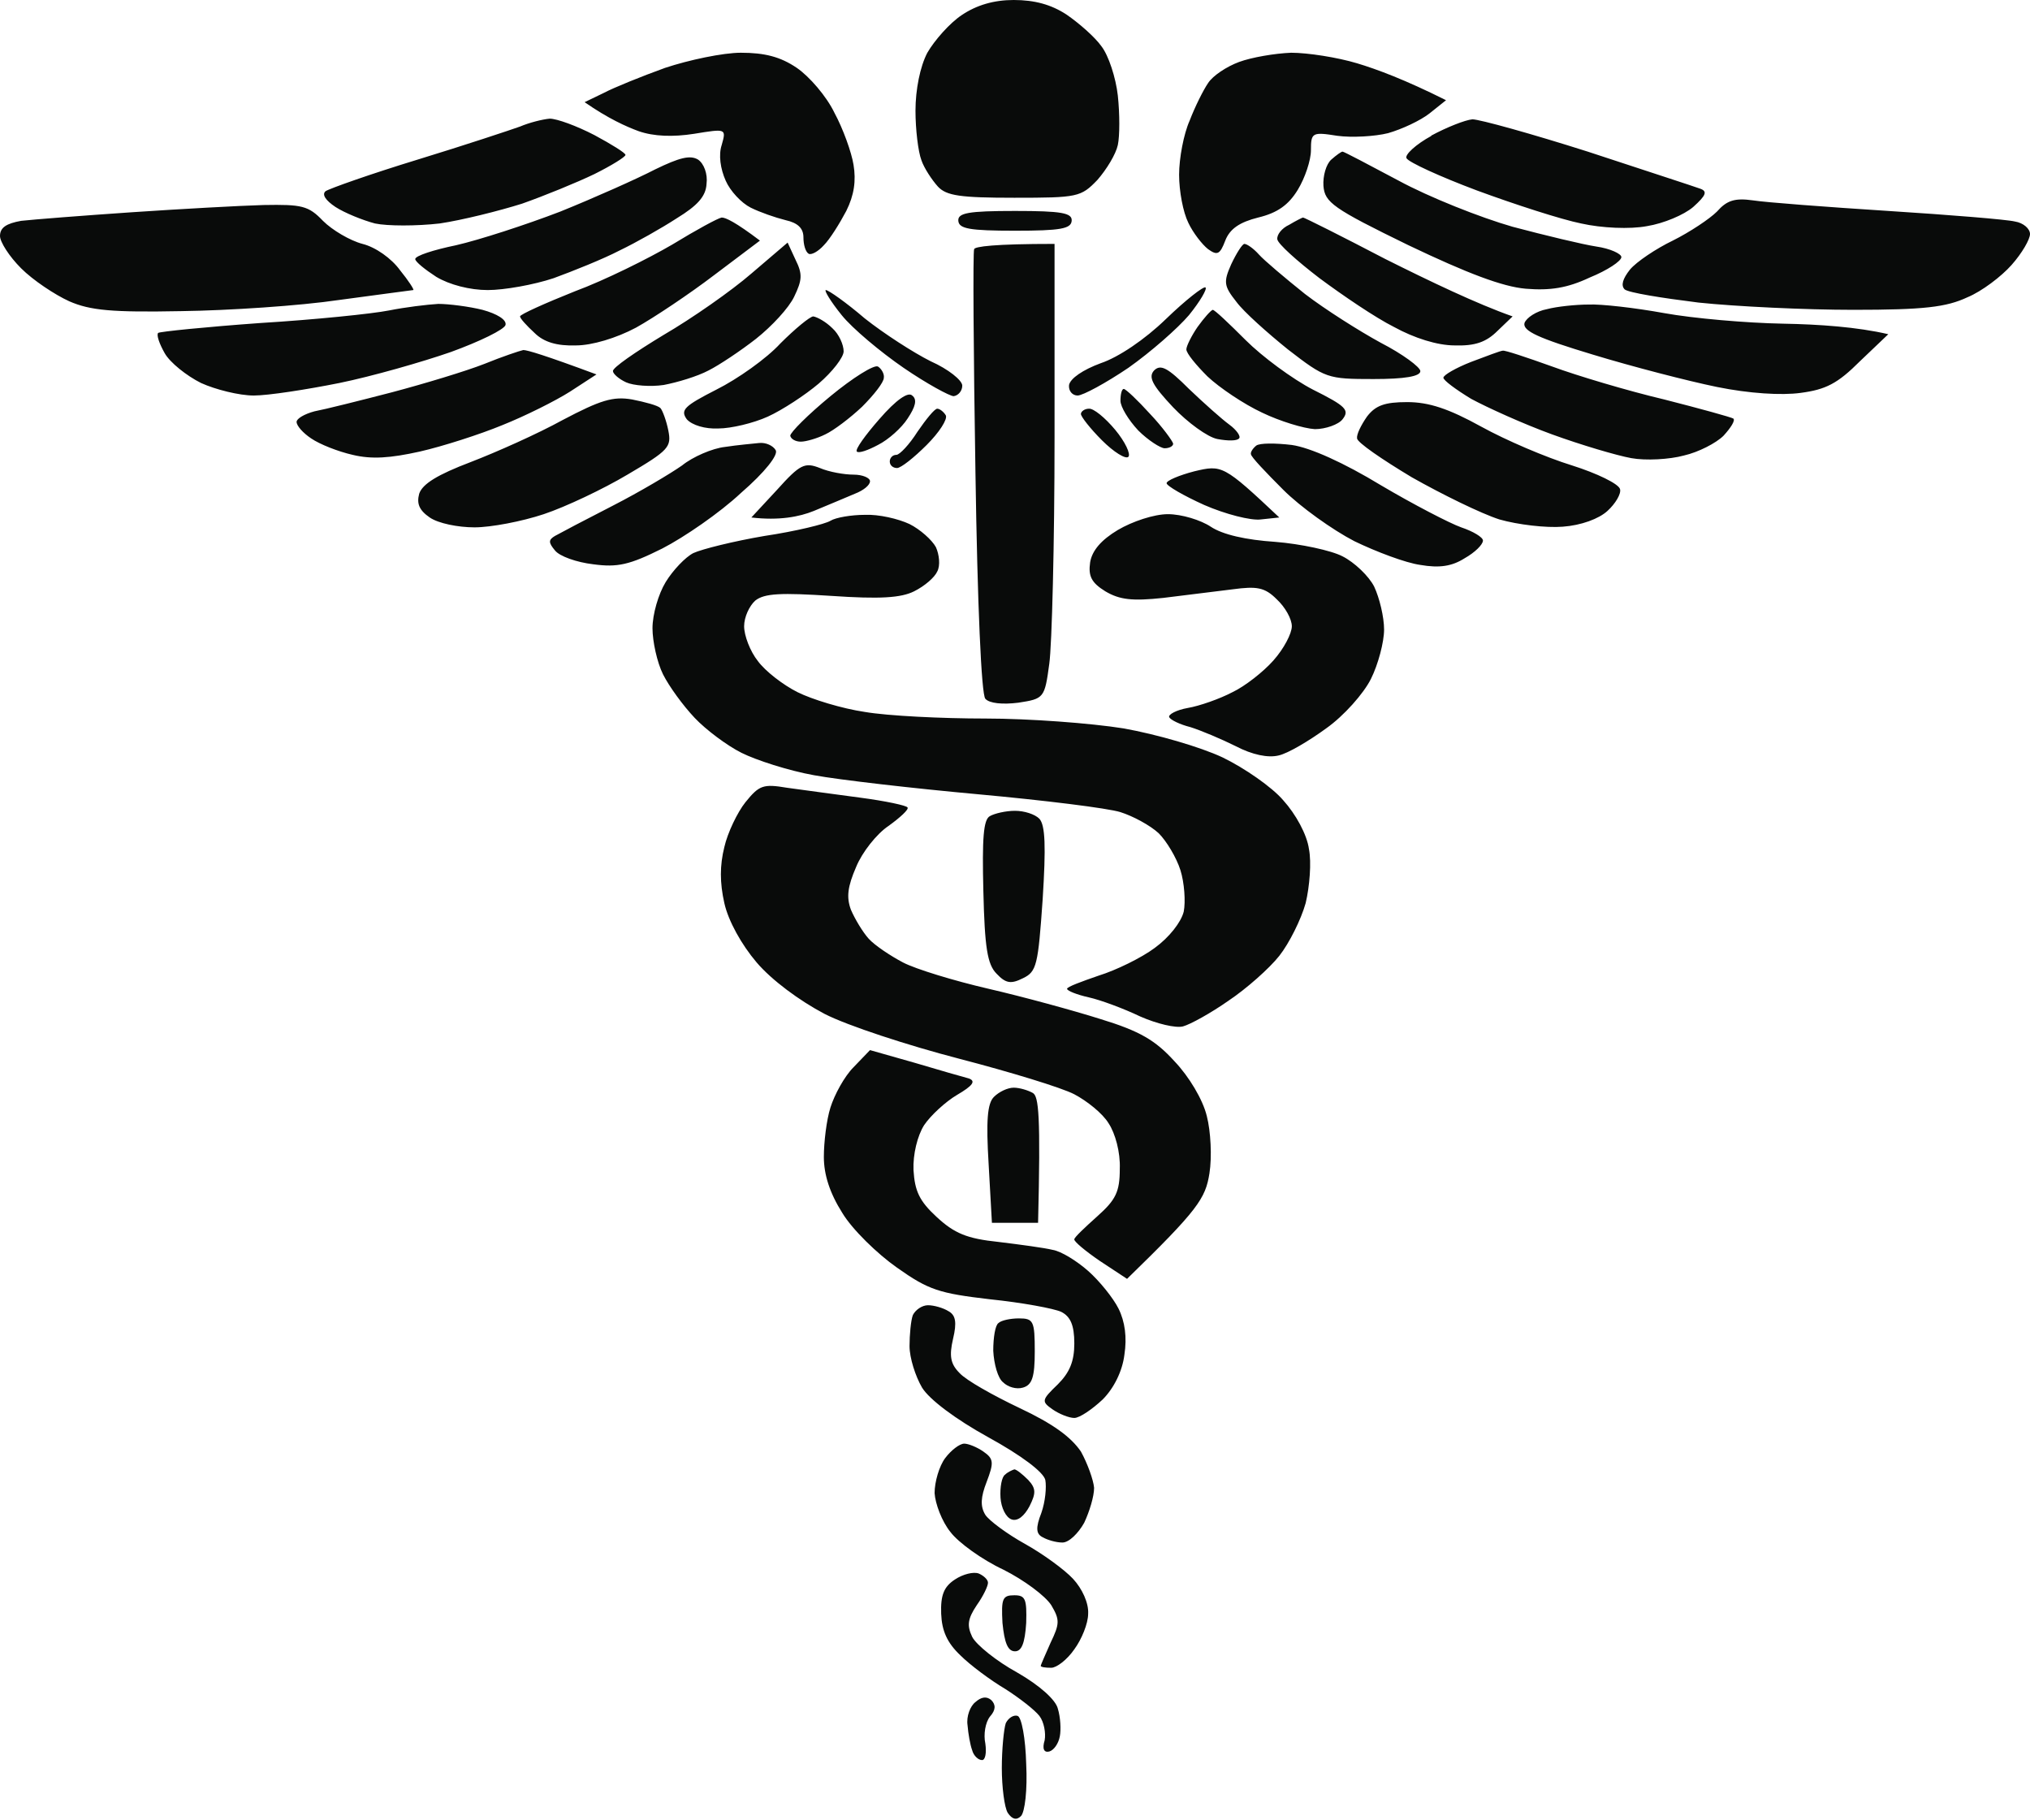 <svg width="87" height="78" viewBox="0 0 87 78" fill="none" xmlns="http://www.w3.org/2000/svg">
<path fill-rule="evenodd" clip-rule="evenodd" d="M41.212 0.65C40.704 0.989 40.054 1.723 39.743 2.26C39.432 2.853 39.235 3.842 39.235 4.745C39.235 5.536 39.348 6.497 39.489 6.864C39.602 7.203 39.941 7.711 40.195 7.994C40.562 8.389 41.156 8.474 43.472 8.474C46.183 8.474 46.325 8.446 47.031 7.711C47.426 7.259 47.822 6.61 47.907 6.214C47.991 5.819 47.991 4.887 47.907 4.096C47.822 3.333 47.511 2.373 47.2 1.977C46.918 1.582 46.24 0.989 45.703 0.621C45.054 0.198 44.347 0 43.444 0C42.596 0 41.852 0.217 41.212 0.65ZM28.501 2.909C27.484 3.277 26.298 3.757 25.874 3.983L25.055 4.378C26.072 5.084 26.834 5.423 27.371 5.621C28.021 5.847 28.84 5.875 29.744 5.734C31.128 5.508 31.128 5.508 30.93 6.214C30.789 6.638 30.874 7.231 31.1 7.74C31.297 8.192 31.778 8.7 32.173 8.898C32.569 9.095 33.218 9.321 33.67 9.434C34.179 9.547 34.433 9.773 34.433 10.169C34.433 10.479 34.517 10.79 34.659 10.875C34.772 10.931 35.054 10.79 35.308 10.508C35.563 10.254 35.986 9.576 36.269 9.039C36.608 8.361 36.693 7.74 36.58 7.062C36.495 6.525 36.128 5.508 35.76 4.83C35.421 4.124 34.687 3.277 34.15 2.909C33.444 2.429 32.766 2.26 31.749 2.26C30.987 2.26 29.518 2.57 28.501 2.909ZM53.104 2.655C52.567 2.853 51.974 3.248 51.776 3.559C51.579 3.842 51.211 4.576 50.985 5.169C50.731 5.734 50.533 6.779 50.533 7.485C50.533 8.192 50.703 9.095 50.929 9.547C51.127 9.971 51.522 10.479 51.776 10.677C52.172 10.96 52.285 10.903 52.511 10.31C52.708 9.802 53.132 9.519 53.923 9.321C54.742 9.124 55.222 8.785 55.618 8.135C55.929 7.627 56.183 6.864 56.183 6.44C56.183 5.678 56.239 5.649 57.313 5.819C57.934 5.904 58.923 5.847 59.488 5.706C60.081 5.536 60.872 5.169 61.267 4.858L61.973 4.294C60.222 3.418 59.008 2.966 58.16 2.712C57.313 2.457 56.042 2.26 55.335 2.26C54.629 2.288 53.641 2.457 53.104 2.655ZM22.287 5.423C21.891 5.565 19.942 6.214 17.908 6.836C15.875 7.457 14.123 8.079 13.954 8.192C13.784 8.333 13.954 8.587 14.378 8.869C14.773 9.124 15.536 9.434 16.072 9.576C16.609 9.689 17.852 9.689 18.841 9.576C19.801 9.434 21.383 9.039 22.371 8.728C23.332 8.389 24.716 7.824 25.479 7.457C26.213 7.09 26.806 6.723 26.806 6.638C26.806 6.553 26.213 6.186 25.479 5.791C24.716 5.395 23.869 5.084 23.558 5.084C23.247 5.113 22.682 5.254 22.287 5.423ZM61.352 5.819C60.674 6.186 60.194 6.638 60.279 6.779C60.363 6.949 61.719 7.57 63.301 8.163C64.911 8.756 66.917 9.406 67.764 9.576C68.64 9.773 69.854 9.83 70.589 9.689C71.295 9.576 72.171 9.208 72.566 8.869C73.131 8.361 73.187 8.192 72.848 8.079C72.622 7.994 70.447 7.288 68.046 6.497C65.645 5.734 63.414 5.113 63.103 5.113C62.792 5.141 62.002 5.452 61.324 5.819H61.352ZM28.077 7.259C27.315 7.655 25.479 8.474 24.01 9.067C22.541 9.632 20.535 10.282 19.547 10.508C18.586 10.706 17.796 10.96 17.796 11.101C17.796 11.214 18.219 11.553 18.699 11.864C19.264 12.203 20.14 12.429 20.903 12.429C21.609 12.429 22.88 12.203 23.727 11.92C24.575 11.609 25.846 11.101 26.552 10.734C27.258 10.395 28.36 9.773 29.009 9.35C29.885 8.813 30.252 8.418 30.28 7.881C30.337 7.457 30.168 7.005 29.913 6.836C29.574 6.638 29.122 6.751 28.077 7.259ZM57.058 6.836C56.833 7.033 56.691 7.542 56.719 7.966C56.776 8.672 57.115 8.926 60.363 10.508C62.906 11.722 64.403 12.287 65.391 12.372C66.436 12.457 67.171 12.344 68.131 11.892C68.894 11.581 69.487 11.186 69.487 11.016C69.487 10.875 69.007 10.649 68.414 10.564C67.849 10.479 66.21 10.084 64.826 9.717C63.442 9.321 61.239 8.446 59.94 7.74C58.669 7.062 57.595 6.497 57.539 6.497C57.482 6.497 57.284 6.638 57.058 6.836ZM73.583 9.067C73.272 9.378 72.425 9.943 71.69 10.31C70.984 10.649 70.137 11.214 69.854 11.553C69.543 11.948 69.459 12.231 69.628 12.4C69.798 12.542 71.21 12.768 72.792 12.965C74.402 13.135 77.396 13.276 79.43 13.276C82.452 13.276 83.413 13.163 84.317 12.739C84.938 12.485 85.785 11.835 86.209 11.355C86.661 10.847 87 10.254 87 10.028C87 9.802 86.718 9.547 86.35 9.491C86.011 9.406 83.582 9.208 80.927 9.039C78.272 8.869 75.673 8.672 75.136 8.587C74.346 8.474 74.007 8.587 73.583 9.067ZM5.649 9.095C3.559 9.237 1.412 9.406 0.904 9.463C0.282 9.576 0 9.745 0 10.112C0 10.367 0.395 10.988 0.904 11.496C1.412 12.005 2.344 12.626 2.966 12.909C3.87 13.304 4.802 13.389 7.768 13.332C9.802 13.304 12.824 13.107 14.547 12.852C16.242 12.626 17.683 12.429 17.711 12.429C17.767 12.429 17.513 12.033 17.146 11.581C16.779 11.073 16.101 10.592 15.536 10.451C14.999 10.31 14.236 9.858 13.841 9.463C13.22 8.813 12.937 8.756 11.299 8.785C10.282 8.813 7.74 8.954 5.649 9.095ZM41.071 9.463C41.099 9.802 41.551 9.886 43.5 9.886C45.449 9.886 45.901 9.802 45.929 9.463C45.958 9.124 45.505 9.039 43.5 9.039C41.495 9.039 41.042 9.124 41.071 9.463ZM28.812 10.479C27.795 11.073 25.93 12.005 24.631 12.485C23.36 12.993 22.287 13.474 22.287 13.558C22.287 13.643 22.569 13.954 22.908 14.265C23.304 14.66 23.869 14.829 24.688 14.801C25.366 14.801 26.411 14.491 27.258 14.039C28.021 13.615 29.546 12.598 30.619 11.779L32.569 10.31C31.523 9.519 31.1 9.321 30.93 9.321C30.761 9.35 29.829 9.858 28.812 10.479ZM55.251 9.632C54.94 9.773 54.714 10.056 54.742 10.254C54.77 10.451 55.59 11.186 56.55 11.92C57.539 12.655 58.951 13.615 59.742 14.01C60.617 14.491 61.606 14.801 62.341 14.801C63.216 14.829 63.696 14.66 64.177 14.18L64.826 13.558C63.301 13.022 61.295 12.061 59.375 11.101C57.482 10.112 55.9 9.321 55.844 9.321C55.816 9.321 55.533 9.463 55.251 9.632ZM32.201 11.722C31.354 12.457 29.659 13.643 28.445 14.349C27.23 15.084 26.241 15.762 26.27 15.903C26.27 16.016 26.524 16.242 26.834 16.383C27.145 16.524 27.88 16.581 28.445 16.496C29.038 16.383 29.885 16.129 30.365 15.875C30.817 15.649 31.749 15.027 32.399 14.519C33.077 13.982 33.811 13.191 34.037 12.711C34.376 12.005 34.404 11.751 34.094 11.129L33.755 10.395L32.201 11.722ZM41.749 10.677C41.692 10.79 41.721 15.112 41.805 20.253C41.89 25.902 42.059 29.772 42.229 29.942C42.398 30.139 42.963 30.196 43.641 30.111C44.743 29.942 44.771 29.913 44.969 28.445C45.082 27.654 45.195 23.275 45.195 18.728V10.451C42.596 10.451 41.777 10.564 41.749 10.677ZM52.765 11.327C52.426 12.09 52.454 12.259 52.991 12.937C53.302 13.361 54.319 14.265 55.194 14.971C56.804 16.214 56.889 16.242 58.866 16.242C60.194 16.242 60.872 16.129 60.872 15.903C60.872 15.733 60.109 15.168 59.177 14.688C58.245 14.18 56.776 13.248 55.929 12.598C55.081 11.92 54.177 11.158 53.951 10.903C53.725 10.649 53.443 10.451 53.33 10.451C53.245 10.451 52.991 10.847 52.765 11.327ZM49.968 13.671C49.065 14.547 47.935 15.31 47.172 15.564C46.409 15.846 45.873 16.214 45.816 16.496C45.788 16.75 45.958 16.948 46.183 16.948C46.409 16.948 47.398 16.411 48.358 15.762C49.319 15.084 50.477 14.067 50.957 13.502C51.437 12.909 51.748 12.372 51.663 12.316C51.579 12.259 50.816 12.852 49.968 13.671ZM36.071 13.502C36.523 14.067 37.738 15.084 38.726 15.762C39.715 16.44 40.704 16.976 40.873 16.976C41.071 16.948 41.24 16.75 41.24 16.524C41.24 16.298 40.647 15.818 39.884 15.479C39.15 15.112 37.879 14.293 37.06 13.643C36.269 12.965 35.506 12.429 35.393 12.429C35.308 12.429 35.591 12.909 36.071 13.502ZM16.666 13.304C15.959 13.445 13.474 13.7 11.158 13.841C8.813 14.01 6.864 14.208 6.779 14.265C6.694 14.349 6.836 14.745 7.062 15.14C7.288 15.536 7.994 16.101 8.615 16.411C9.237 16.694 10.254 16.948 10.875 16.948C11.496 16.948 13.135 16.694 14.547 16.411C15.931 16.129 18.106 15.508 19.321 15.084C20.564 14.632 21.609 14.123 21.665 13.926C21.722 13.7 21.298 13.445 20.677 13.276C20.112 13.135 19.236 13.022 18.784 13.022C18.304 13.05 17.372 13.163 16.666 13.304ZM66.295 13.248C65.843 13.332 65.419 13.615 65.335 13.841C65.25 14.18 65.928 14.491 68.272 15.197C69.939 15.705 72.34 16.327 73.583 16.581C74.967 16.863 76.351 16.948 77.17 16.835C78.243 16.694 78.752 16.44 79.712 15.479L80.927 14.321C79.599 14.01 77.961 13.897 76.407 13.869C74.854 13.841 72.566 13.643 71.323 13.417C70.08 13.191 68.611 13.022 68.075 13.05C67.538 13.05 66.719 13.135 66.295 13.248ZM51.324 14.01C51.07 14.378 50.844 14.829 50.844 14.971C50.844 15.14 51.268 15.649 51.748 16.129C52.257 16.609 53.302 17.315 54.093 17.683C54.855 18.05 55.872 18.36 56.352 18.389C56.804 18.389 57.369 18.191 57.539 17.965C57.849 17.57 57.68 17.4 56.267 16.694C55.392 16.242 54.093 15.281 53.386 14.575C52.68 13.869 52.059 13.276 51.974 13.276C51.889 13.304 51.607 13.615 51.324 14.01ZM33.444 14.717C32.851 15.366 31.608 16.242 30.704 16.694C29.32 17.4 29.151 17.57 29.433 17.965C29.659 18.219 30.224 18.389 30.789 18.36C31.326 18.36 32.286 18.134 32.907 17.852C33.529 17.57 34.517 16.92 35.083 16.44C35.676 15.931 36.156 15.31 36.156 15.056C36.156 14.773 35.958 14.321 35.676 14.067C35.393 13.784 35.026 13.587 34.856 13.558C34.715 13.558 34.066 14.095 33.444 14.717ZM20.761 15.592C19.971 15.903 18.191 16.44 16.807 16.807C15.395 17.174 13.926 17.541 13.474 17.626C13.05 17.739 12.711 17.937 12.711 18.078C12.711 18.247 12.993 18.558 13.332 18.784C13.7 19.038 14.491 19.349 15.112 19.49C15.931 19.688 16.722 19.631 17.993 19.349C18.982 19.123 20.564 18.615 21.524 18.219C22.513 17.824 23.812 17.174 24.433 16.779L25.563 16.044C23.36 15.225 22.597 14.999 22.428 14.999C22.287 15.027 21.524 15.281 20.761 15.592ZM63.047 15.508C62.397 15.762 61.86 16.072 61.86 16.185C61.86 16.298 62.397 16.694 63.047 17.089C63.725 17.456 65.278 18.163 66.521 18.615C67.764 19.067 69.289 19.518 69.911 19.631C70.532 19.744 71.549 19.688 72.171 19.518C72.792 19.377 73.555 18.982 73.865 18.671C74.176 18.332 74.374 18.021 74.289 17.937C74.204 17.88 72.877 17.513 71.323 17.117C69.769 16.75 67.594 16.101 66.521 15.705C65.419 15.31 64.487 14.999 64.403 15.027C64.318 15.027 63.725 15.253 63.047 15.508ZM35.591 16.976C34.63 17.767 33.868 18.53 33.868 18.671C33.896 18.812 34.094 18.925 34.32 18.925C34.546 18.925 35.026 18.784 35.365 18.615C35.732 18.445 36.438 17.908 36.947 17.428C37.455 16.92 37.879 16.383 37.879 16.185C37.907 16.016 37.766 15.79 37.625 15.705C37.455 15.62 36.551 16.185 35.591 16.976ZM49.46 15.875C49.206 16.157 49.375 16.496 50.279 17.456C50.901 18.106 51.748 18.728 52.172 18.812C52.624 18.897 53.019 18.897 53.104 18.784C53.189 18.699 52.991 18.417 52.68 18.191C52.37 17.965 51.607 17.287 50.957 16.666C50.053 15.762 49.742 15.592 49.46 15.875ZM37.681 17.965C37.088 18.643 36.636 19.264 36.721 19.349C36.806 19.434 37.201 19.293 37.625 19.067C38.077 18.841 38.642 18.332 38.896 17.937C39.235 17.428 39.319 17.117 39.093 16.948C38.924 16.779 38.416 17.117 37.681 17.965ZM48.02 17.174C48.02 17.428 48.358 17.993 48.782 18.445C49.206 18.869 49.742 19.208 49.912 19.208C50.11 19.208 50.279 19.123 50.279 19.01C50.251 18.897 49.827 18.304 49.291 17.739C48.754 17.146 48.245 16.666 48.161 16.666C48.076 16.666 48.02 16.892 48.02 17.174ZM24.123 17.993C23.049 18.586 21.27 19.377 20.168 19.801C18.756 20.338 18.106 20.733 17.965 21.157C17.852 21.581 17.965 21.863 18.417 22.174C18.784 22.428 19.631 22.597 20.338 22.597C21.044 22.597 22.371 22.343 23.304 22.032C24.236 21.722 25.846 20.959 26.891 20.338C28.671 19.293 28.783 19.151 28.642 18.445C28.558 18.021 28.388 17.57 28.303 17.485C28.19 17.372 27.654 17.23 27.089 17.117C26.27 16.976 25.733 17.146 24.123 17.993ZM58.584 17.852C58.33 18.219 58.132 18.615 58.16 18.784C58.16 18.954 59.233 19.688 60.505 20.451C61.804 21.185 63.471 22.004 64.261 22.258C65.052 22.484 66.267 22.626 66.973 22.569C67.764 22.513 68.527 22.23 68.894 21.891C69.233 21.581 69.487 21.157 69.43 20.959C69.374 20.733 68.442 20.281 67.368 19.942C66.267 19.603 64.544 18.869 63.471 18.276C62.086 17.513 61.239 17.23 60.307 17.23C59.346 17.23 58.951 17.372 58.584 17.852ZM39.319 18.502C38.98 19.038 38.557 19.49 38.416 19.49C38.246 19.49 38.133 19.631 38.133 19.773C38.133 19.942 38.274 20.055 38.444 20.055C38.613 20.055 39.178 19.603 39.715 19.067C40.252 18.53 40.619 17.965 40.534 17.796C40.449 17.654 40.28 17.513 40.167 17.513C40.054 17.513 39.687 17.965 39.319 18.502ZM46.325 17.739C46.325 17.852 46.72 18.36 47.229 18.869C47.737 19.377 48.245 19.688 48.358 19.575C48.471 19.462 48.217 18.925 47.794 18.417C47.37 17.908 46.861 17.485 46.664 17.513C46.494 17.513 46.325 17.626 46.325 17.739ZM31.071 19.151C30.535 19.208 29.687 19.575 29.235 19.942C28.755 20.281 27.428 21.072 26.27 21.665C25.111 22.258 23.982 22.852 23.784 22.965C23.501 23.134 23.501 23.247 23.784 23.586C23.982 23.84 24.716 24.095 25.422 24.179C26.467 24.32 26.976 24.207 28.388 23.501C29.32 23.021 30.846 21.976 31.749 21.129C32.794 20.225 33.359 19.49 33.246 19.293C33.133 19.095 32.823 18.954 32.54 18.982C32.286 19.01 31.608 19.067 31.071 19.151ZM53.838 19.095C53.697 19.208 53.584 19.377 53.612 19.462C53.612 19.575 54.262 20.253 54.996 20.987C55.731 21.722 57.115 22.71 58.047 23.191C58.979 23.642 60.25 24.123 60.872 24.207C61.691 24.349 62.228 24.264 62.764 23.925C63.216 23.671 63.555 23.332 63.555 23.162C63.555 23.021 63.132 22.767 62.623 22.597C62.143 22.428 60.561 21.609 59.177 20.79C57.595 19.829 56.154 19.18 55.364 19.067C54.657 18.982 53.98 18.982 53.838 19.095ZM33.303 20.987L32.201 22.174C33.388 22.315 34.263 22.145 34.885 21.891C35.506 21.637 36.297 21.298 36.636 21.157C37.003 21.016 37.286 20.79 37.286 20.62C37.286 20.479 36.975 20.338 36.58 20.338C36.184 20.338 35.534 20.225 35.139 20.055C34.489 19.801 34.292 19.886 33.303 20.987ZM51.183 20.196C50.533 20.366 49.997 20.592 49.997 20.705C49.997 20.818 50.731 21.242 51.607 21.637C52.511 22.032 53.612 22.315 54.036 22.258L54.827 22.174C52.426 19.914 52.37 19.914 51.183 20.196ZM35.591 22.315C35.365 22.456 34.094 22.767 32.766 22.965C31.439 23.191 30.083 23.529 29.716 23.699C29.377 23.869 28.84 24.433 28.529 24.942C28.218 25.45 27.964 26.326 27.964 26.919C27.964 27.484 28.162 28.388 28.416 28.896C28.671 29.405 29.264 30.224 29.772 30.761C30.252 31.269 31.156 31.947 31.778 32.258C32.399 32.569 33.783 33.02 34.885 33.218C35.958 33.416 39.15 33.783 41.946 34.037C44.743 34.292 47.483 34.63 48.02 34.8C48.556 34.969 49.291 35.365 49.658 35.704C49.997 36.043 50.42 36.749 50.59 37.286C50.759 37.822 50.816 38.642 50.731 39.065C50.618 39.517 50.11 40.167 49.488 40.619C48.923 41.042 47.822 41.579 47.087 41.805C46.353 42.059 45.731 42.285 45.731 42.37C45.731 42.455 46.155 42.624 46.664 42.737C47.172 42.85 48.161 43.218 48.867 43.556C49.573 43.867 50.392 44.065 50.703 43.98C51.014 43.895 51.889 43.415 52.652 42.879C53.415 42.37 54.403 41.495 54.827 40.958C55.251 40.421 55.759 39.404 55.957 38.698C56.126 37.992 56.211 36.947 56.098 36.382C56.013 35.76 55.533 34.885 54.996 34.292C54.516 33.727 53.33 32.907 52.398 32.456C51.437 32.004 49.573 31.467 48.161 31.213C46.748 30.987 44.093 30.789 42.229 30.789C40.365 30.789 38.048 30.676 37.06 30.506C36.099 30.365 34.8 29.97 34.179 29.659C33.557 29.348 32.794 28.755 32.484 28.331C32.145 27.908 31.891 27.23 31.891 26.834C31.891 26.439 32.117 25.959 32.371 25.733C32.766 25.422 33.472 25.394 35.647 25.535C37.709 25.676 38.613 25.62 39.178 25.337C39.63 25.111 40.054 24.744 40.167 24.49C40.308 24.236 40.252 23.756 40.11 23.445C39.941 23.134 39.432 22.682 38.98 22.456C38.5 22.23 37.653 22.032 37.06 22.061C36.495 22.061 35.817 22.174 35.591 22.315ZM47.907 22.71C47.2 23.134 46.805 23.586 46.72 24.095C46.635 24.688 46.777 24.97 47.37 25.337C47.991 25.704 48.528 25.761 49.855 25.62C50.788 25.507 52.115 25.337 52.821 25.253C53.867 25.111 54.206 25.168 54.714 25.676C55.081 26.015 55.364 26.524 55.364 26.834C55.364 27.145 55.025 27.795 54.573 28.303C54.149 28.783 53.358 29.405 52.821 29.659C52.285 29.942 51.409 30.252 50.901 30.337C50.42 30.422 50.053 30.619 50.11 30.733C50.166 30.846 50.562 31.043 51.014 31.156C51.466 31.297 52.341 31.665 52.963 31.975C53.669 32.343 54.347 32.484 54.799 32.371C55.194 32.286 56.098 31.749 56.833 31.213C57.595 30.676 58.443 29.716 58.753 29.094C59.064 28.473 59.318 27.512 59.318 26.976C59.318 26.439 59.12 25.62 58.895 25.14C58.669 24.688 58.047 24.095 57.539 23.84C57.058 23.586 55.731 23.304 54.657 23.219C53.386 23.134 52.398 22.908 51.889 22.569C51.466 22.287 50.646 22.032 50.053 22.032C49.46 22.032 48.528 22.343 47.907 22.71ZM31.947 34.376C31.608 34.8 31.184 35.676 31.043 36.297C30.846 37.088 30.846 37.822 31.043 38.698C31.213 39.461 31.778 40.478 32.427 41.24C33.077 42.003 34.263 42.879 35.337 43.444C36.325 43.952 38.924 44.799 41.099 45.364C43.274 45.929 45.505 46.607 46.042 46.89C46.579 47.172 47.257 47.709 47.511 48.133C47.794 48.556 48.02 49.375 47.991 50.081C47.991 51.07 47.822 51.409 47.031 52.115C46.494 52.596 46.042 53.019 46.042 53.104C46.014 53.189 46.522 53.612 47.144 54.036L48.302 54.799C51.353 51.833 51.663 51.353 51.833 50.279C51.946 49.573 51.889 48.471 51.72 47.822C51.55 47.116 50.957 46.127 50.336 45.477C49.517 44.573 48.839 44.178 47.172 43.669C46.014 43.302 43.839 42.709 42.37 42.37C40.901 42.031 39.235 41.523 38.698 41.24C38.161 40.958 37.483 40.506 37.229 40.223C36.975 39.941 36.636 39.376 36.467 38.98C36.269 38.444 36.325 37.992 36.693 37.145C36.947 36.523 37.568 35.732 38.077 35.393C38.585 35.026 38.952 34.687 38.896 34.602C38.867 34.517 37.935 34.32 36.862 34.179C35.76 34.037 34.376 33.84 33.727 33.755C32.71 33.585 32.54 33.642 31.947 34.376ZM42.427 34.969C42.144 35.111 42.088 35.93 42.144 38.19C42.201 40.591 42.314 41.325 42.709 41.721C43.105 42.144 43.331 42.172 43.839 41.918C44.432 41.636 44.489 41.353 44.686 38.529C44.828 36.269 44.799 35.365 44.545 35.083C44.347 34.885 43.895 34.743 43.5 34.743C43.105 34.743 42.624 34.856 42.427 34.969ZM36.58 45.731C36.184 46.127 35.76 46.918 35.591 47.455C35.421 47.991 35.308 48.952 35.308 49.573C35.308 50.336 35.563 51.127 36.099 51.974C36.523 52.68 37.596 53.725 38.444 54.319C39.8 55.279 40.252 55.42 42.427 55.674C43.811 55.816 45.167 56.07 45.477 56.211C45.873 56.409 46.042 56.776 46.042 57.567C46.042 58.33 45.844 58.81 45.336 59.318C44.63 59.996 44.63 60.053 45.11 60.392C45.392 60.589 45.816 60.759 46.042 60.759C46.268 60.759 46.805 60.392 47.257 59.968C47.737 59.488 48.104 58.753 48.189 58.047C48.302 57.313 48.217 56.635 47.935 56.07C47.709 55.618 47.116 54.883 46.635 54.46C46.155 54.036 45.477 53.612 45.11 53.556C44.771 53.471 43.726 53.33 42.794 53.217C41.438 53.076 40.901 52.85 40.139 52.144C39.404 51.466 39.206 51.042 39.15 50.138C39.122 49.46 39.319 48.669 39.602 48.217C39.884 47.794 40.534 47.2 41.014 46.918C41.692 46.522 41.833 46.325 41.523 46.212C41.297 46.155 40.223 45.844 39.178 45.534L37.286 44.997L36.58 45.731ZM42.596 47.003C42.314 47.285 42.257 48.02 42.37 49.884L42.511 52.398H44.489C44.602 47.794 44.517 46.974 44.263 46.833C44.065 46.72 43.698 46.607 43.444 46.607C43.189 46.607 42.822 46.777 42.596 47.003ZM39.122 56.352C39.037 56.578 38.98 57.2 38.98 57.68C38.98 58.188 39.235 58.979 39.517 59.459C39.828 59.968 40.958 60.815 42.342 61.578C43.782 62.369 44.715 63.075 44.799 63.414C44.856 63.725 44.799 64.346 44.63 64.826C44.376 65.476 44.404 65.73 44.686 65.871C44.884 65.984 45.251 66.097 45.534 66.097C45.816 66.097 46.212 65.702 46.466 65.25C46.692 64.77 46.89 64.12 46.89 63.753C46.861 63.414 46.607 62.708 46.325 62.199C45.901 61.578 45.138 61.013 43.698 60.335C42.568 59.798 41.41 59.149 41.127 58.838C40.732 58.443 40.675 58.104 40.845 57.369C41.014 56.663 40.958 56.352 40.647 56.183C40.421 56.042 40.026 55.929 39.771 55.929C39.517 55.929 39.235 56.126 39.122 56.352ZM42.794 56.691C42.653 56.776 42.568 57.313 42.568 57.878C42.596 58.443 42.766 59.064 42.992 59.233C43.189 59.431 43.556 59.544 43.839 59.459C44.234 59.346 44.347 59.008 44.347 57.906C44.347 56.606 44.291 56.493 43.669 56.493C43.302 56.493 42.907 56.578 42.794 56.691ZM40.506 62.482C40.252 62.821 40.054 63.499 40.054 63.979C40.082 64.431 40.365 65.194 40.732 65.645C41.071 66.097 42.088 66.832 42.992 67.255C43.895 67.707 44.799 68.385 45.054 68.781C45.421 69.402 45.421 69.572 45.025 70.391C44.799 70.899 44.602 71.351 44.602 71.379C44.602 71.436 44.799 71.464 45.054 71.464C45.279 71.464 45.731 71.125 46.042 70.673C46.353 70.25 46.635 69.572 46.635 69.148C46.664 68.696 46.381 68.075 45.986 67.651C45.618 67.255 44.686 66.578 43.924 66.154C43.161 65.73 42.398 65.165 42.229 64.911C42.003 64.544 42.031 64.148 42.285 63.499C42.596 62.68 42.596 62.51 42.144 62.199C41.862 62.002 41.495 61.86 41.325 61.86C41.127 61.86 40.76 62.143 40.506 62.482ZM43.076 63.188C42.935 63.273 42.85 63.725 42.879 64.177C42.907 64.6 43.105 65.024 43.359 65.109C43.613 65.194 43.895 64.968 44.121 64.544C44.404 63.979 44.404 63.781 44.065 63.414C43.811 63.16 43.556 62.962 43.472 62.962C43.387 62.99 43.189 63.075 43.076 63.188ZM40.929 67.679C40.449 67.99 40.308 68.357 40.336 69.148C40.365 69.882 40.591 70.391 41.156 70.928C41.579 71.351 42.455 72.001 43.076 72.368C43.698 72.764 44.347 73.272 44.545 73.526C44.743 73.781 44.828 74.261 44.771 74.571C44.658 74.939 44.743 75.108 44.969 75.052C45.167 74.995 45.364 74.713 45.421 74.402C45.477 74.12 45.449 73.583 45.336 73.216C45.251 72.848 44.573 72.227 43.585 71.662C42.709 71.182 41.833 70.476 41.664 70.137C41.438 69.656 41.466 69.374 41.862 68.781C42.144 68.385 42.342 67.962 42.342 67.82C42.342 67.679 42.144 67.51 41.946 67.425C41.721 67.34 41.269 67.453 40.929 67.679ZM42.963 69.543C43.048 70.391 43.189 70.758 43.5 70.758C43.782 70.758 43.924 70.419 43.98 69.543C44.008 68.527 43.952 68.357 43.472 68.357C42.963 68.357 42.907 68.498 42.963 69.543ZM41.805 72.933C41.579 73.103 41.41 73.555 41.466 73.922C41.495 74.289 41.579 74.769 41.664 74.995C41.721 75.221 41.918 75.419 42.088 75.419C42.229 75.419 42.285 75.108 42.229 74.713C42.144 74.317 42.229 73.809 42.427 73.555C42.681 73.272 42.681 73.046 42.483 72.848C42.285 72.679 42.059 72.707 41.805 72.933ZM43.105 73.837C43.02 74.091 42.935 74.967 42.935 75.758C42.935 76.577 43.048 77.453 43.189 77.679C43.378 77.961 43.566 78.008 43.754 77.82C43.924 77.65 44.037 76.69 43.98 75.588C43.952 74.487 43.782 73.583 43.613 73.526C43.444 73.47 43.218 73.611 43.105 73.837Z" fill="#090B0A"/>
</svg>
